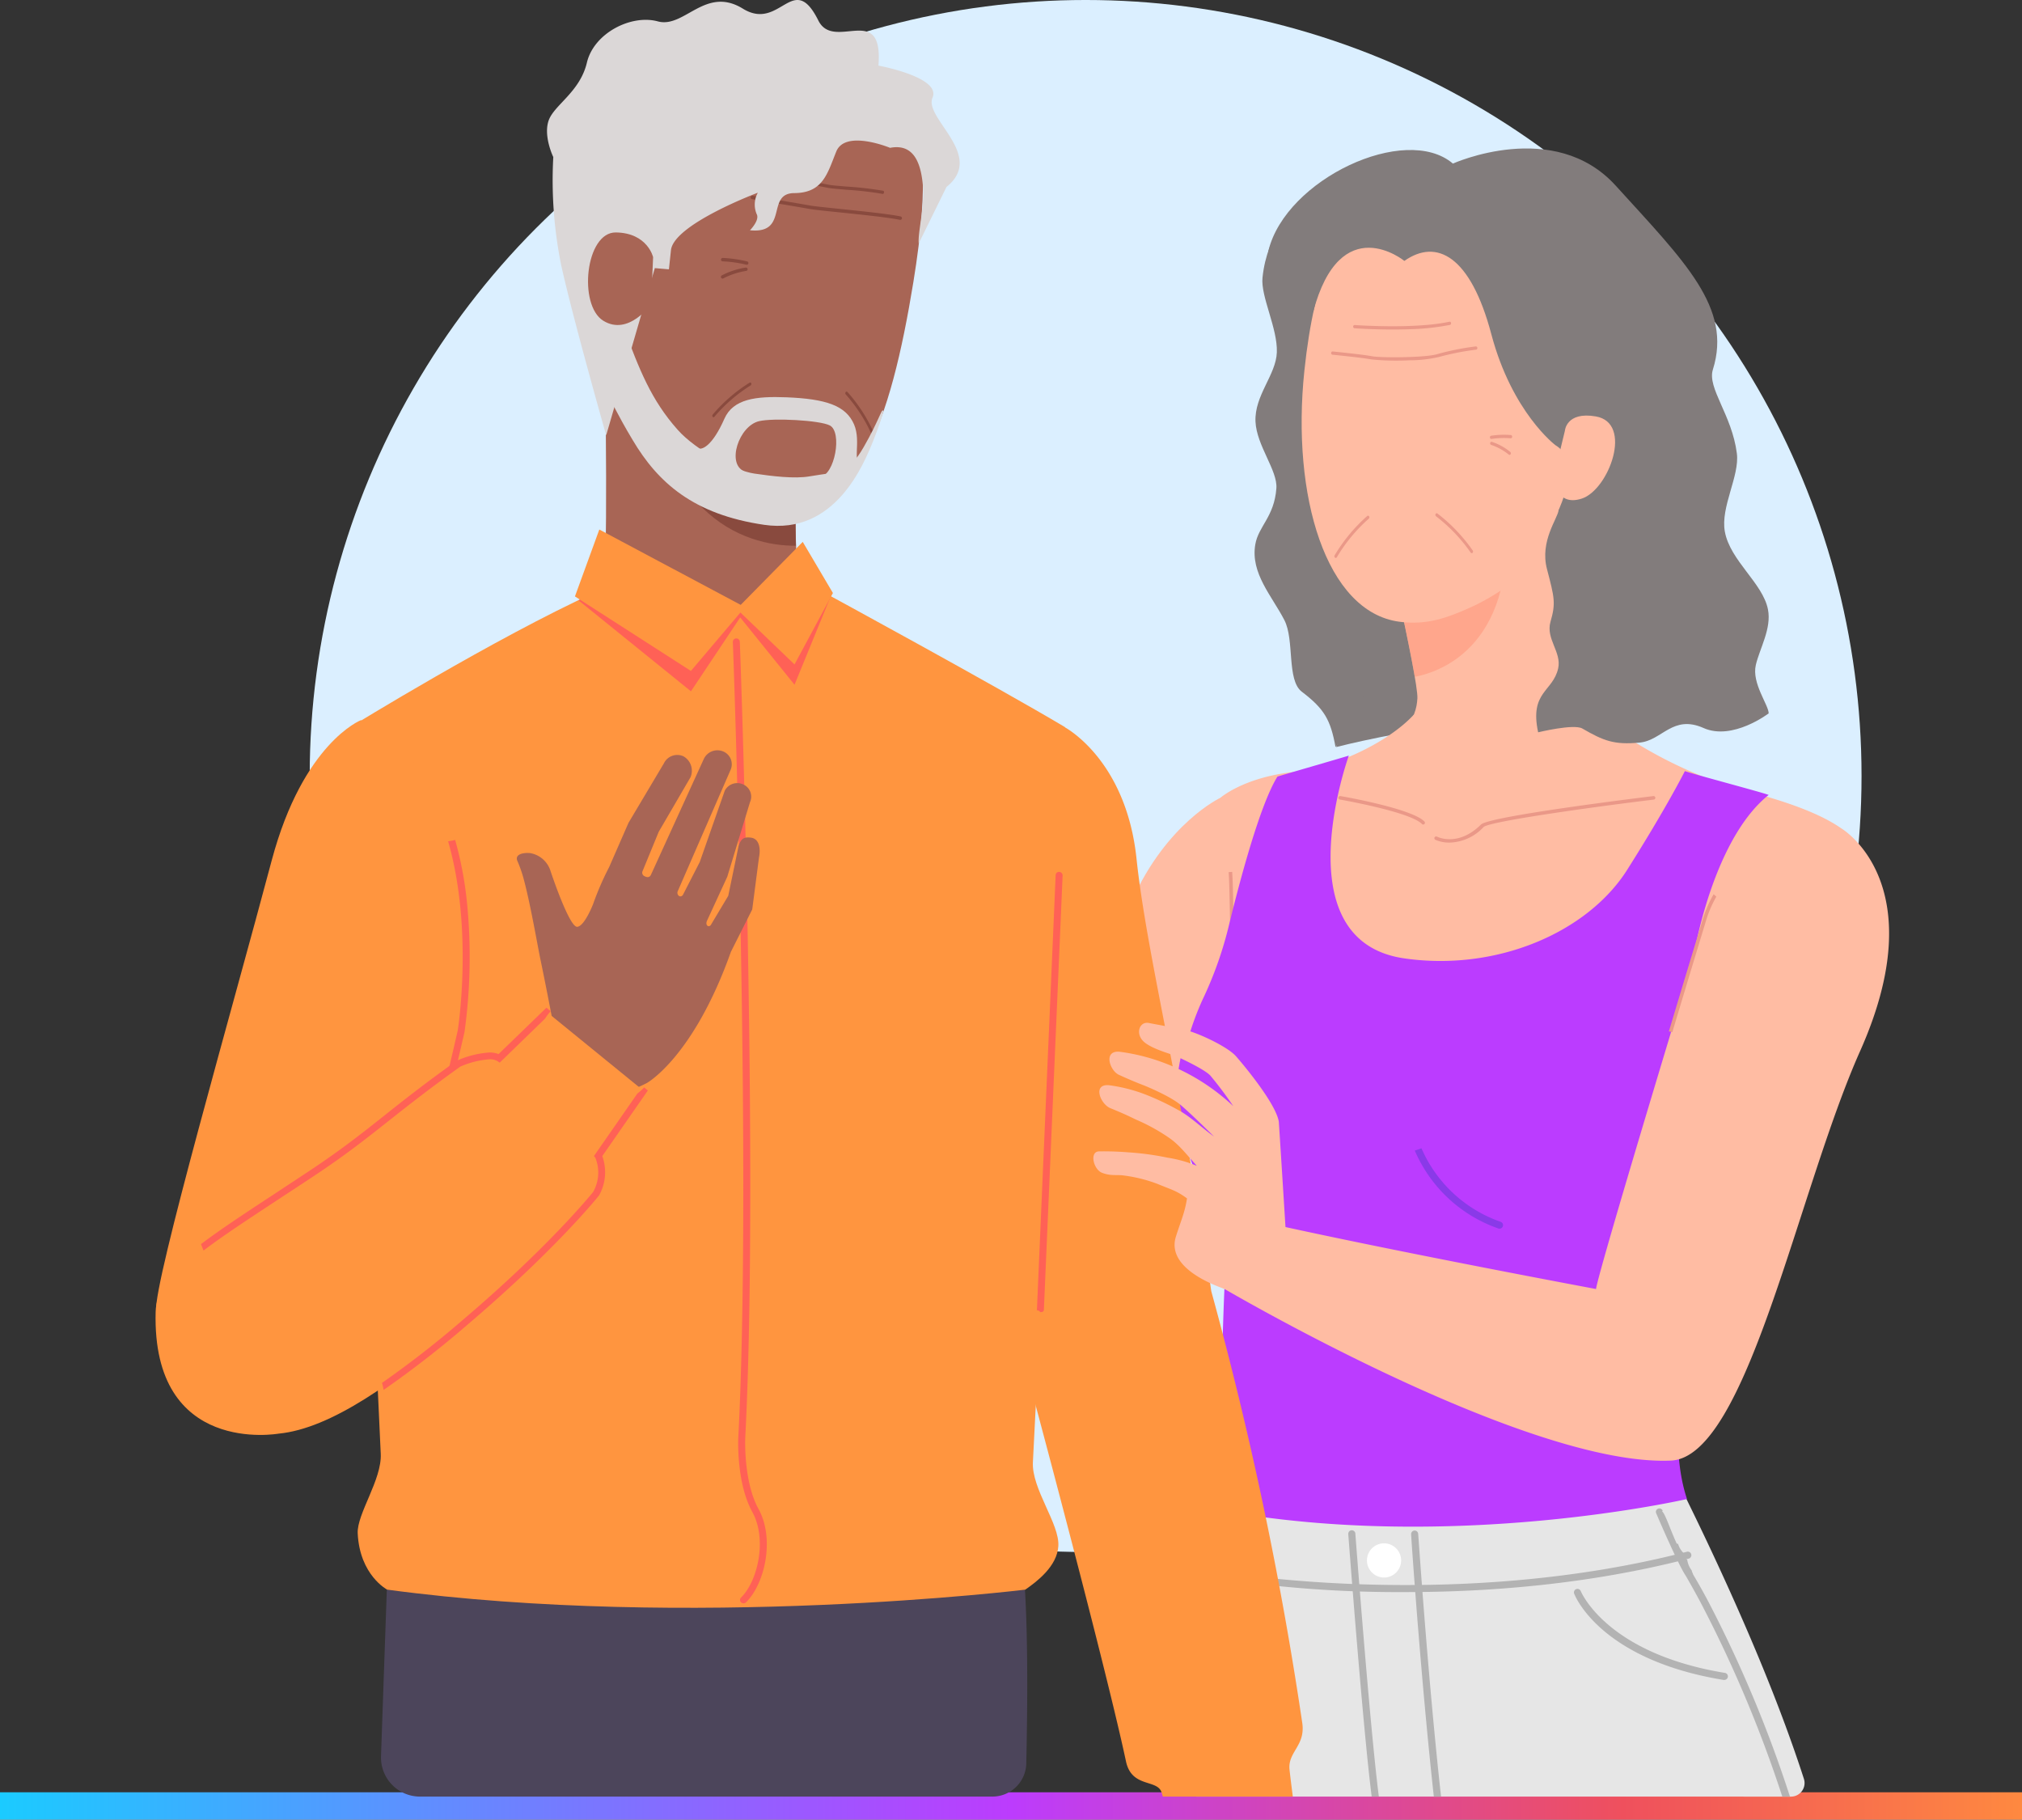 <svg xmlns="http://www.w3.org/2000/svg" xmlns:xlink="http://www.w3.org/1999/xlink" width="370" height="332.927" viewBox="0 0 370 332.927">
  <rect x="0" y="0" width="370" height="332.927" fill="#333333" stroke="none"/>
  <defs>
    <clipPath id="clip-path">
      <path id="Path_339" data-name="Path 339" d="M0,1.4H370v-5H0Z" transform="translate(0 0)" fill="none"/>
    </clipPath>
    <linearGradient id="linear-gradient" y1="0.968" x2="0" y2="10.193" gradientUnits="objectBoundingBox">
      <stop offset="0"/>
      <stop offset="0" stop-color="#1accff"/>
      <stop offset="0.1" stop-color="#3aafff"/>
      <stop offset="0.2" stop-color="#5b92ff"/>
      <stop offset="0.3" stop-color="#7b75ff"/>
      <stop offset="0.4" stop-color="#9c58ff"/>
      <stop offset="0.5" stop-color="#bc3cfd"/>
      <stop offset="0.6" stop-color="#cd43c7"/>
      <stop offset="0.7" stop-color="#de4992"/>
      <stop offset="0.8" stop-color="#ef505d"/>
      <stop offset="0.9" stop-color="#f76d4e"/>
      <stop offset="1" stop-color="#ff8a3f"/>
      <stop offset="1"/>
    </linearGradient>
    <linearGradient id="linear-gradient-2" y1="0.981" x2="1" y2="0.981" gradientUnits="objectBoundingBox">
      <stop offset="0" stop-color="#1accff"/>
      <stop offset="0.1" stop-color="#3aafff"/>
      <stop offset="0.2" stop-color="#5b92ff"/>
      <stop offset="0.3" stop-color="#7b75ff"/>
      <stop offset="0.4" stop-color="#9c58ff"/>
      <stop offset="0.5" stop-color="#bc3cfd"/>
      <stop offset="0.6" stop-color="#cd43c7"/>
      <stop offset="0.7" stop-color="#de4992"/>
      <stop offset="0.8" stop-color="#ef505d"/>
      <stop offset="0.9" stop-color="#f76d4e"/>
      <stop offset="1" stop-color="#ff8a3f"/>
    </linearGradient>
  </defs>
  <g id="Group_1764" data-name="Group 1764" transform="translate(-115.484 -666.073)">
    <g id="Group_439" data-name="Group 439" transform="translate(115.484 997.6)" clip-path="url(#clip-path)">
      <g id="Group_437" data-name="Group 437" transform="translate(0 -182.6)" opacity="0">
        <g id="Group_436" data-name="Group 436">
          <path id="Path_337" data-name="Path 337" d="M0-107.4H370v185H0Z" transform="translate(0 107.4)" fill="url(#linear-gradient)"/>
        </g>
      </g>
      <g id="Group_438" data-name="Group 438" transform="translate(0 -182.6)">
        <path id="Path_338" data-name="Path 338" d="M0-107.4H370v185H0Z" transform="translate(0 107.4)" fill="url(#linear-gradient-2)"/>
      </g>
    </g>
    <g id="Group_1501" data-name="Group 1501" transform="translate(83.781 47.366)">
      <circle id="Ellipse_67" data-name="Ellipse 67" cx="141.984" cy="141.984" r="141.984" transform="translate(88.373 618.706)" fill="#dbefff"/>
      <g id="Layer_2" data-name="Layer 2" transform="translate(60.169 618.706)">
        <g id="Layer_1-2" data-name="Layer 1-2">
          <path id="Path_1860" data-name="Path 1860" d="M217.661,646.343l23.651,2.21-4,82.779c-3.039-.527-5.218,6.586-7.689,6.7-10.422.479-23.917,3.977-23.917,3.977s4.5-11.3,2.471-20.863C206.614,713.791,214.869,670.748,217.661,646.343Z" transform="translate(10.328 -605.319)" fill="#827c7c"/>
          <path id="Path_1861" data-name="Path 1861" d="M195.816,683.072c-.215-4.8,3.76-8.534,3.907-12.686.156-4.394-2.987-10.238-2.624-13.662.891-8.4,5.546-11.632,5.546-11.632l19.661,1.847c-2.792,24.4-7.538,68.732-6.036,76.1,2.092,10.26-5.808,19.573-5.808,19.573-.914-5.02-2.062-6.995-6.175-10.128-2.791-2.129-1.3-9.444-3.186-13.1-2.284-4.43-6.221-8.57-5.322-13.836.576-3.364,3.471-5.045,3.859-10.275C199.883,692,196.013,687.454,195.816,683.072Z" transform="translate(5.457 -605.925)" fill="#827c7c"/>
          <path id="Path_1862" data-name="Path 1862" d="M297.286,858.219a2.488,2.488,0,0,0,2.369-3.257c-2.391-7.413-5.779-16.52-10.582-27.623-3.039-7.027-6.644-14.892-10.921-23.6a.138.138,0,0,0-.117-.074c-.931,0-7.23-.382-16.71-.619-16.705-.41-43.315-.284-68.033,2.895l-.517.059s-1.726,17.8-3.444,40.531c-.284,3.747-.591,7.8-.885,11.685Z" transform="translate(1.969 -529.495)" fill="#e6e6e6"/>
          <path id="Path_1863" data-name="Path 1863" d="M225.6,817.365a218.887,218.887,0,0,1-34.147-2.461.647.647,0,0,1,.227-1.271c.425.074,42.7,7.385,85.368-3.653a.649.649,0,0,1,.322,1.257C258.945,816,240.588,817.365,225.6,817.365Z" transform="translate(3.189 -526.064)" fill="#b3b3b3"/>
          <path id="Path_1864" data-name="Path 1864" d="M220.423,856.044c-2.4-21.675-4.146-47.749-4.187-48.106a.647.647,0,0,0-1.29.088c0,.359,1.765,26.324,4.156,48.019Z" transform="translate(14.805 -527.32)" fill="#b3b3b3"/>
          <path id="Path_1865" data-name="Path 1865" d="M212.794,856.062c-1.6-12.355-4.272-47.72-4.3-48.111A.646.646,0,1,0,207.2,808l0,.049c.122,1.587,2.69,35.577,4.285,48.014Z" transform="translate(11.052 -527.339)" fill="#b3b3b3"/>
          <path id="Path_1866" data-name="Path 1866" d="M245.15,805.461c.083.2,1.265,2.979,2.583,5.845a2,2,0,0,0,.088.2c.246.534.493,1.07.745,1.6.194.414.386.815.582,1.2.432.894.851,1.694,1.2,2.289l.085.122c.094.157.27.423.465.79.564,1,1.578,2.742,2.792,5.087a230.876,230.876,0,0,1,14.566,34.784h1.4a230.888,230.888,0,0,0-14.84-35.5c-1.284-2.457-2.354-4.244-2.9-5.192-.037-.07-.028-.14-.065-.2a2.37,2.37,0,0,1-.181-.516,4.067,4.067,0,0,1-.815-1.951h0a1.122,1.122,0,0,1-.647-1.182h0a4.151,4.151,0,0,1-1.038-1.726s-.2,0-.209-.028a.131.131,0,0,0-.037-.033h0c-1.223-2.644-2.025-5.286-2.666-5.9v-.046h.088a.207.207,0,0,0,0-.074.622.622,0,0,0-.81-.347l-.018.007a.622.622,0,0,0-.362.781Z" transform="translate(29.419 -528.647)" fill="#b3b3b3"/>
          <path id="Path_1867" data-name="Path 1867" d="M262.55,831.223h-.1c-22.523-3.681-27.213-15.306-27.4-15.822a.647.647,0,0,1,1.205-.466c.052.126,4.691,11.439,26.4,14.99a.647.647,0,0,1-.107,1.284Z" transform="translate(24.527 -523.839)" fill="#b3b3b3"/>
          <path id="Path_1868" data-name="Path 1868" d="M215.755,812.071a3.127,3.127,0,1,0-3.131,3.122h.009a3.122,3.122,0,0,0,3.122-3.122Z" transform="translate(12.167 -526.558)" fill="#fff"/>
          <path id="Path_1869" data-name="Path 1869" d="M209.186,717.045s-9.81,4.566-16.208,18.88c-9.214,20.618-50.179,42.788-34.766,59.563,10.884,11.834,26.832-2.136,35.525-11.112,10.731-11.071,30.392-37.153,30.712-39.941S230.186,720.894,209.186,717.045Z" transform="translate(-14.339 -571.071)" fill="#ffbca3"/>
          <path id="Path_1870" data-name="Path 1870" d="M213.617,682.666s7.474,32.007,7.265,35.59-1.8,7.631-15.822,15.6c0,0,11.517,14.425,29.2,13.366,13.029-.806,29.088-9.959,31.521-15.519,0,0-14.332-9.307-16.751-18.414-1.82-6.868-6.212-36.3-6.212-36.3Z" transform="translate(10.016 -590.472)" fill="#ffbca3"/>
          <path id="Path_1871" data-name="Path 1871" d="M233.421,677.793l-22.6,4.486s5.175,21.969,6.785,31.643C224.97,712.507,238.177,705.216,233.421,677.793Z" transform="translate(12.808 -590.085)" fill="#ff9578" opacity="0.54"/>
          <path id="Path_1872" data-name="Path 1872" d="M261.452,681.078c-3.15,20.847-20.038,34.049-29.219,38.121-4.026,1.792-7.841,3.257-12.923,2.564-13.383-1.792-19.777-22.965-17.357-45.952,3.723-35.557,18.111-36.586,35.32-34.282C259.623,644.525,265.087,657.061,261.452,681.078Z" transform="translate(8.268 -608.009)" fill="#ffbca3"/>
          <path id="Path_1873" data-name="Path 1873" d="M286.509,720.086a80.979,80.979,0,0,1-24.439-12.792c-.726-.8-33.859-.465-33.859-.465-4.778,5.17-14.685,9.711-21.871,10.461-9.26.972-13.518,4.741-13.518,4.741a79.2,79.2,0,0,1,2.044,15.626c.022.634.074,2.23.2,9.372.094,5.277-6.583,14.621-6.514,20.042.083,7.79,6.18,19.131,5.993,19.922,0,0,72.1,5.118,93.107,1.251,4.909-27.353,18.776-60.643,18.776-60.643C300.9,723.757,291.727,721.482,286.509,720.086Z" transform="translate(2.019 -576.053)" fill="#ffbca3"/>
          <path id="Path_1874" data-name="Path 1874" d="M249.877,691.281s-7.915-5.96-11.71-20.293-10.012-17.571-15.913-13.408c0,0-11.709-9.57-16.717,9.433,0,0-9.144-7.278-8.154-11.32,3.2-13.072,25.07-23.321,33.755-15.92,0,0,18.518-8.379,29.786,4.033,12.669,13.953,21.34,22.327,17.783,33.656-1.067,3.4,3.488,8.265,4.389,15.343.527,4.133-3.018,9.807-2.2,14.3.969,5.338,6.944,9.414,7.891,14.243.687,3.506-1.519,7.134-2.224,10.173-.773,3.341,2.351,7.306,2.354,8.842,0,0-6.6,5.047-11.915,2.682-5.642-2.508-7.557,2.262-11.666,2.663-4.725.457-6.638-.333-10.518-2.571-1.551-.9-8.087.693-8.087.693-1.6-7.456,2.7-7.388,3.666-11.7.665-2.963-2.3-5.4-1.407-8.514.98-3.407.748-4.361-.638-9.64-1.357-5.163,2-9.3,2.129-10.824C250.481,703.146,254.823,694.176,249.877,691.281Z" transform="translate(6.261 -609.841)" fill="#827c7c"/>
          <path id="Path_1875" data-name="Path 1875" d="M234.568,672.729s.224-3.579,5.654-2.644c6.92,1.188,2.382,13.42-2.546,15.031s-5.155-3.945-5.155-3.945Z" transform="translate(23.318 -593.894)" fill="#ffbca3"/>
          <path id="Path_1876" data-name="Path 1876" d="M189.522,750.723a5.216,5.216,0,0,1,.675.061c.432-1.024.9-2.066,1.363-3.1,1.63-3.62,3.309-7.371,3.258-10.07-.122-6.84-.172-8.627-.2-9.381s-.061-1.4-.1-2.053c-.214,0-.432.033-.647.037.043.666.076,1.345.1,2.039s.076,2.531.2,9.367c.046,2.555-1.6,6.236-3.206,9.772C190.476,748.517,189.979,749.629,189.522,750.723Z" transform="translate(2.49 -566.646)" fill="#ea9888"/>
          <path id="Path_1877" data-name="Path 1877" d="M290.751,783.438c-6.319-6.408-10.726-19.042-11.117-25.241-.364-6.077,3.793-30.437,14.742-39.158-1.242-.488-14.262-3.928-15.332-4.366,0,0-3.348,6.674-10.569,18.08s-23.84,18.637-40.783,16.19c-22.385-3.232-10.143-37.1-10.143-37.1-.837.281-12.108,3.533-13.063,3.84-3.162,5.081-6.813,18.708-9.022,27.8a69.339,69.339,0,0,1-4.682,13.015,52.069,52.069,0,0,0-2.564,6.9c-1.15,1.726-1.527,3.923-1.955,6.626-1.9,12.1,9.05,30.052,9.05,30.052-1.288,17.158-1.288,49.862-1.288,49.862,42.685,7.762,85.4-2.071,85.4-2.071-4.268-13.067.41-29.6,9.656-55.26C290.077,789.827,290.179,786.62,290.751,783.438Z" transform="translate(0.803 -573.591)" fill="#bb3cff"/>
          <path id="Path_1878" data-name="Path 1878" d="M231.113,773.7a24.651,24.651,0,0,1-14.491-13.458,11.9,11.9,0,0,1-1.228.41,25.9,25.9,0,0,0,15.3,14.268.58.58,0,0,0,.214.037.647.647,0,0,0,.209-1.257Z" transform="translate(15.022 -550.146)" fill="#4138c7" opacity="0.4" style="isolation: isolate"/>
          <path id="Path_1879" data-name="Path 1879" d="M221.5,722.041a.314.314,0,0,1-.229-.1c-2.164-2.228-14.891-4.453-15.016-4.471a.331.331,0,0,1-.266-.377.321.321,0,0,1,.371-.261h0c.534.089,13.061,2.28,15.356,4.654a.323.323,0,0,1,.012.454l-.012.01A.328.328,0,0,1,221.5,722.041Z" transform="translate(10.464 -571.176)" fill="#ea9888"/>
          <path id="Path_1880" data-name="Path 1880" d="M220.594,725.345a6.335,6.335,0,0,1-2.629-.526.326.326,0,0,1,.3-.577c.157.083,3.9,1.931,8.074-2.2,1.522-1.508,28.506-4.835,31.578-5.212a.326.326,0,0,1,.08.643c-11.522,1.4-30.178,4.011-31.178,5.025A8.815,8.815,0,0,1,220.594,725.345Z" transform="translate(16.193 -571.176)" fill="#ea9888"/>
          <path id="Path_1881" data-name="Path 1881" d="M109.372,740s57.6,50.475,74.86,54.71,30.387-13.7,7.487-31.643c-18.846-14.747-56.84-25.426-70.509-35.538Z" transform="translate(-36.335 -565.992)" fill="#ea997d"/>
          <path id="Path_1882" data-name="Path 1882" d="M163.478,751c.591.433,1.177.865,1.735,1.3,4.728,3.7,8.143,7.59,10.125,11.419l.6-.238c-2.025-3.937-5.506-7.91-10.327-11.69-.628-.493-1.28-.977-1.949-1.461C163.607,750.581,163.542,750.782,163.478,751Z" transform="translate(-10.126 -554.946)" fill="#d87e66"/>
          <path id="Path_1883" data-name="Path 1883" d="M190.745,897.562c1.047,4.919,5.746,3.206,6.515,5.691.079.261.157.512.236.763h23.78c-.209-1.637-.419-3.257-.6-4.9-.371-3.285,2.942-4.374,2.328-8.571a666.6,666.6,0,0,0-16.65-79.007c-5.118-35.649-11.819-61.467-13.68-79.145-1.927-18.223-13.178-24.064-13.178-24.064-28.009,10.391-24.142,57.47-17.614,79.295C166.645,803.563,186.375,876.99,190.745,897.562Z" transform="translate(-13.172 -575.293)" fill="#ff953f"/>
          <path id="Path_1884" data-name="Path 1884" d="M206.038,846.469c.284-13.03.233-23.909-.246-31.825H89.028s-.41,11.532-1.066,30.5a7.147,7.147,0,0,0,6.92,7.367c.079,0,.157,0,.236,0h104.7A6.2,6.2,0,0,0,206.038,846.469Z" transform="translate(-46.707 -523.795)" fill="#4c455b"/>
          <path id="Path_1885" data-name="Path 1885" d="M158.119,658.9s-1.118,40.671,0,44.948,8.333,9.381,22.653,16.6c0,0-14.148,18.353-41.1,17.795s-34.681-11.7-38.962-17.823c0,0,21.326-8.488,21.941-15.775.73-8.725,0-45.724,0-45.724Z" transform="translate(-40.529 -599.237)" fill="#a86555"/>
          <path id="Path_1886" data-name="Path 1886" d="M120.25,658.9h28.386s-.767,28.12-.395,40.187C139.041,699.16,121.074,693.828,120.25,658.9Z" transform="translate(-31.065 -599.237)" fill="#894a3e"/>
          <path id="Path_1887" data-name="Path 1887" d="M129.066,691.7c5.678,2.08,26.143,5.23,41.7,0,0,0,31.56,17.152,44.185,24.685,0,0-3.294,85.461-5.863,134.485-.255,4.9,4.915,11.3,4.654,15.356-.218,3.723-3.946,6.515-6.049,7.976,0,0-61.064,7.474-116.764,0,0,0-5.026-2.629-5.394-10.3-.168-3.574,4.44-9.81,4.216-14.547-2.01-43.347-5.946-128.537-5.565-132.968C84.188,716.386,110.783,699.992,129.066,691.7Z" transform="translate(-48.546 -583.348)" fill="#ff953f"/>
          <path id="Path_1888" data-name="Path 1888" d="M141.9,696.315l9.94,12.313,6.632-16.2-1.318-.717c-15.561,5.231-36.026,2.08-41.7,0-1.027.465-2.08.959-3.154,1.471l20.587,16.649Z" transform="translate(-34.919 -583.344)" fill="#ff6156"/>
          <path id="Path_1889" data-name="Path 1889" d="M133.3,873.946a.636.636,0,0,1-.465-.181.605.605,0,0,1-.021-.855l.021-.021c3.141-3.1,4.765-10.768,2.075-15.635-2.951-5.338-2.592-13.327-2.578-13.662,2.513-47.74-.931-144.559-1-145.532a.638.638,0,0,1,1.271-.1c.079.972,3.518,97.871,1,145.69,0,.079-.353,7.985,2.428,13.03,2.984,5.4,1.22,13.625-2.293,17.091A.658.658,0,0,1,133.3,873.946Z" transform="translate(-25.699 -580.588)" fill="#ff6156"/>
          <path id="Path_1890" data-name="Path 1890" d="M116.326,683.978,142.2,697.762l11.35-11.527,5.524,9.358-7.027,13.067-9.9-9.5-9.06,10.689-21.22-13.635Z" transform="translate(-35.126 -587.089)" fill="#ff953f"/>
          <path id="Path_1891" data-name="Path 1891" d="M169.453,806.728h-.028c-.349-.526-.619-.134-.606-.465l3.426-79.528a.6.6,0,0,1,.632-.557l.033,0a.645.645,0,0,1,.606.667L170.09,806.3C170.076,806.625,169.793,806.728,169.453,806.728Z" transform="translate(-7.539 -566.648)" fill="#ff6156"/>
          <path id="Path_1892" data-name="Path 1892" d="M97.7,707.478S87.151,711.62,81.408,733.07c-6.956,26.213-21.68,77.359-21.159,82.423,1.461,14.151,21.657,19.21,33.5,13.839,8.745-3.941,22.416-64.97,22.416-64.97S123.387,719.735,97.7,707.478Z" transform="translate(-60.136 -575.706)" fill="#ff953f"/>
          <path id="Path_1893" data-name="Path 1893" d="M96.284,722.479a9.471,9.471,0,0,0,1.288-.242A66.834,66.834,0,0,1,99.7,733.308a100.543,100.543,0,0,1-.41,24.053c-.122.53-.819,3.638-1.936,8.222a8.78,8.78,0,0,0-1.234-.264c.759-3.123,1.4-5.911,1.922-8.191C98.1,756.844,100.938,738.631,96.284,722.479Z" transform="translate(-42.753 -568.556)" fill="#ff6156"/>
          <path id="Path_1894" data-name="Path 1894" d="M107.082,729.99a4.729,4.729,0,0,1,3.779,3.258s3.433,10.382,4.9,10.236c1.345-.12,2.9-4.159,2.9-4.159a53.22,53.22,0,0,1,2.945-6.785l3.533-8.083,6.476-10.881a2.714,2.714,0,0,1,3.551-1.3,3.027,3.027,0,0,1,1.323,3.839l-5.817,9.977-3,7.3a.706.706,0,0,0,.428.846c.331.154.782.326,1.107-.19l9.7-21.248a2.744,2.744,0,0,1,3.555-1.4,2.537,2.537,0,0,1,1.382,3.31c-.015.036-.031.071-.046.105l-9.623,22.1c-.335.628.358,1.4.9.767l3.1-6.049,4.569-13.03a2.565,2.565,0,0,1,3.365-1.177,2.444,2.444,0,0,1,1.283,3.208l-.022.049-4.159,13.649L139.54,742.3c-.465.931.307,1.4.684.815h0l3.169-5.305,1.861-8.991c.419-1.4.931-1.838,2.326-1.642,1.49.209,1.774,2.01,1.429,3.662l-1.229,9.465-3.9,7.748c-6.859,19.3-15.384,24.016-15.384,24.016-15.175,7.818-16.645-8.185-16.645-8.185s-1.4-7.572-2.792-14.249c-.564-2.666-1.894-10.55-3.188-15.217a24.683,24.683,0,0,0-1.13-3.136C104.486,730.391,105.425,729.887,107.082,729.99Z" transform="translate(-38.596 -573.909)" fill="#a86555"/>
          <path id="Path_1895" data-name="Path 1895" d="M60.184,798.283c.2-7.524,9.9-12.83,28.918-25.492,10.409-6.929,14.425-11.234,26.594-19.907,0,0,5.319-2.374,7.444-.992l8.707-8.4,17.682,14.4-8.235,11.862c.554.726,1.247,3.834-.4,6.934,0,0-7.655,9.674-23.8,23.41-13.207,11.234-24.868,19.545-34.4,20.476C82.679,820.564,59.486,824.747,60.184,798.283Z" transform="translate(-60.169 -558.263)" fill="#ff953f"/>
          <path id="Path_1896" data-name="Path 1896" d="M120.435,752.963l-.433-.284a2.791,2.791,0,0,0-1.48-.326,16.28,16.28,0,0,0-5.3,1.34c-5.583,3.984-9.539,7.106-13.029,9.865-4.078,3.226-7.912,6.264-13.538,10-2.4,1.6-4.654,3.062-6.747,4.44-5.664,3.723-10.216,6.715-13.677,9.353-.148-.39-.3-.787-.465-1.177,3.471-2.624,7.943-5.584,13.429-9.172,2.1-1.4,4.346-2.857,6.742-4.453,5.584-3.723,9.224-6.6,13.449-9.954,3.509-2.792,7.478-5.918,13.128-9.944l.111-.061a17.607,17.607,0,0,1,5.887-1.48,4.524,4.524,0,0,1,1.712.289l8.758-8.483.782.641a9.1,9.1,0,0,0-1.038,1.355Z" transform="translate(-57.457 -558.537)" fill="#ff6156"/>
          <path id="Path_1897" data-name="Path 1897" d="M88.08,806.807a181.737,181.737,0,0,0,14.951-11.661c15.358-13.067,23.1-22.555,23.682-23.268a7.173,7.173,0,0,0,.423-6.23l-.266-.355,7.945-11.437a8.811,8.811,0,0,0,1.238-1.113l.678.56-8.338,12a8.713,8.713,0,0,1-.577,7.18l-.061.079c-.074.1-7.878,9.852-23.885,23.471a184.04,184.04,0,0,1-15.5,12.062A8.878,8.878,0,0,0,88.08,806.807Z" transform="translate(-46.648 -553.78)" fill="#ff6156"/>
          <path id="Path_1898" data-name="Path 1898" d="M207.238,790.928a11.526,11.526,0,0,0,3.778-7.354c0-.209-1.28-20.474-1.306-20.707-.527-3.215-6.05-9.935-7.846-11.982-1.438-1.624-6.147-3.9-8.808-4.682-.773-.223-6.944-1.345-7.171-1.4-1.746-.307-2.569,2.173-.628,3.647,1.619,1.234,4.824,2.062,5.491,2.36.851.377,5.356,2.457,6.439,3.629a68.852,68.852,0,0,1,4.189,5.584,38.571,38.571,0,0,0-6.552-4.956,38.118,38.118,0,0,0-6.775-3.2,36.149,36.149,0,0,0-7.567-1.806c-2.927-.177-1.68,3.457-.061,4.216.848.4,2.792,1.262,4.7,1.988.1.042,4.63,1.861,6.635,3.551,1.633,1.4,4.124,3.81,6.1,5.774-2.182-1.554-4.472-3.8-6.669-4.918a47.542,47.542,0,0,0-6.077-2.853,29.239,29.239,0,0,0-6.417-1.615c-3.145-.334-1.633,3.448.187,4.189,3.5,1.428,4.131,1.861,5.118,2.276a34.79,34.79,0,0,1,5.584,3.117c1.861,1.271,3.015,2.82,5.118,5.155a23.489,23.489,0,0,0-5.374-1.493,50.3,50.3,0,0,0-7.046-.963,55.364,55.364,0,0,0-5.547-.181c-1.689.14-.931,3.346.667,3.932,1.689.624,2.592.275,4.02.488a27.045,27.045,0,0,1,6.1,1.532c2.489,1.047,3.411,1.186,5.388,2.647-.395,2.63-1.144,4.165-2.034,7.008-2.13,6.822,10.787,10.15,10.787,10.15C206.526,793.845,207.238,790.928,207.238,790.928Z" transform="translate(-4.17 -557.636)" fill="#ffbca3"/>
          <path id="Path_1899" data-name="Path 1899" d="M191.356,804.586s55.944,33.04,82.534,31.909c13.961-.582,23.183-49.22,34.626-74.892,13.728-30.788-3.448-40.8-3.448-40.8s-9.972,1.293-13.961,3.37a22.942,22.942,0,0,0-11.088,13.872S260.79,801.105,260.208,805.1c0,0-34.217-6.38-57.353-11.452C202.836,793.651,191.458,797.034,191.356,804.586Z" transform="translate(3.378 -569.252)" fill="#ffbca3"/>
          <path id="Path_1900" data-name="Path 1900" d="M253.394,734.179a21.276,21.276,0,0,1,2.011-4.812l-.494-.436a22.384,22.384,0,0,0-2.141,5.081c-.284.931-2.862,9.386-6.049,20.01l.637.131C250.672,743.1,253.32,734.425,253.394,734.179Z" transform="translate(30.197 -565.314)" fill="#ea9888"/>
          <g id="Group_1492" data-name="Group 1492" transform="translate(71.627)">
            <g id="Group_1491" data-name="Group 1491">
              <path id="Path_1901" data-name="Path 1901" d="M112.937,658.377c-1.906,22.028,8.561,38.051,16.248,45.247,5.412,5.066,11.381,6.028,16.728,6.58,17.087,1.768,23.326-17.417,27.467-42.749,6.049-37-3.778-40.22-24.887-42.4C124.97,622.616,115.134,632.979,112.937,658.377Z" transform="translate(-106.345 -615.8)" fill="#a86555"/>
              <g id="Group_1485" data-name="Group 1485" transform="translate(37.254 35.811)">
                <path id="Path_1902" data-name="Path 1902" d="M144.753,645.323c-.178-.025-.327-.049-.442-.07-1.814-.333-10.435-1.774-10.523-1.789a.318.318,0,1,1,.107-.628c.086.015,8.712,1.458,10.532,1.792.7.126,2.86.35,5.363.61,4.03.416,9.044.935,11.157,1.378a.319.319,0,1,1-.131.623c-2.08-.436-7.076-.953-11.091-1.367C147.52,645.644,145.706,645.457,144.753,645.323Z" transform="translate(-133.519 -642.831)" fill="#894a3e"/>
              </g>
              <g id="Group_1486" data-name="Group 1486" transform="translate(45.028 32.631)">
                <path id="Path_1903" data-name="Path 1903" d="M145.482,642.485c-.107-.016-.2-.031-.266-.044-1.087-.224-6.257-1.164-6.309-1.174-.105-.018-.171-.162-.145-.322s.131-.278.236-.252c.052.01,5.227.95,6.316,1.176.419.085,1.72.2,3.229.324a63,63,0,0,1,6.712.772c.1.027.165.175.137.333s-.14.267-.243.239a62.755,62.755,0,0,0-6.672-.764C147.147,642.656,146.055,642.564,145.482,642.485Z" transform="translate(-138.756 -640.689)" fill="#894a3e"/>
              </g>
              <path id="Path_1904" data-name="Path 1904" d="M171.2,645.755s-8.2-3.4-9.847.683-2.448,7.569-7.689,7.6-.916,7.514-8.1,6.8c0,0,1.692-1.706,1.288-2.823a4.462,4.462,0,0,1,.151-4.048s-15.331,5.745-15.895,10.493l-.376,3.526-2.581-.224-8.9,30.592s-6.052-21.285-8.188-30.927a78.025,78.025,0,0,1-1.49-19.987s-1.833-3.764-.865-6.64,5.734-5.216,7.014-10.631,8.111-8.875,12.98-7.55,8.687-6.566,15.559-2.329,9.191-7.083,13.814,2.167c2.865,5.74,11.92-3.511,11,8.253,0,0,11.516,2.114,9.893,5.872s9.76,10.545,2.553,16.339l-5.078,10.33c-.184-2.054,1.094-6.647.778-10.42S175.825,644.87,171.2,645.755Z" transform="translate(-108.422 -618.706)" fill="#dbd7d7"/>
              <path id="Path_1905" data-name="Path 1905" d="M125.388,651.876s-1.014-4.428-6.8-4.518c-5.587-.088-6.944,13.311-2.311,16.159s8.736-3.034,8.736-3.034Z" transform="translate(-105.971 -604.828)" fill="#a86555"/>
              <g id="Group_1487" data-name="Group 1487" transform="translate(31.839 47.199)">
                <path id="Path_1906" data-name="Path 1906" d="M134.559,651.748a.206.206,0,0,1-.042-.01,23.319,23.319,0,0,0-4.352-.619.306.306,0,0,1-.294-.319.31.31,0,0,1,.321-.3,23.556,23.556,0,0,1,4.495.643.309.309,0,0,1-.128.6Z" transform="translate(-129.871 -650.503)" fill="#894a3e"/>
              </g>
              <g id="Group_1488" data-name="Group 1488" transform="translate(31.821 48.962)">
                <path id="Path_1907" data-name="Path 1907" d="M130.125,653.7a.309.309,0,0,1-.1-.58,13.829,13.829,0,0,1,4.41-1.433.307.307,0,0,1,.018.615,13.591,13.591,0,0,0-4.147,1.367A.308.308,0,0,1,130.125,653.7Z" transform="translate(-129.859 -651.691)" fill="#894a3e"/>
              </g>
              <g id="Group_1489" data-name="Group 1489" transform="translate(54.586 71.655)">
                <path id="Path_1908" data-name="Path 1908" d="M150.188,674.968a.225.225,0,0,1-.169-.143,28.433,28.433,0,0,0-4.75-7.342.331.331,0,0,1-.012-.4.209.209,0,0,1,.331-.039,29.074,29.074,0,0,1,4.848,7.5.335.335,0,0,1-.1.39A.2.2,0,0,1,150.188,674.968Z" transform="translate(-145.195 -666.978)" fill="#894a3e"/>
              </g>
              <g id="Group_1490" data-name="Group 1490" transform="translate(30.252 69.984)">
                <path id="Path_1909" data-name="Path 1909" d="M128.994,672.205a.226.226,0,0,0,.2-.091,28.482,28.482,0,0,1,6.614-5.721.328.328,0,0,0,.123-.383.206.206,0,0,0-.306-.128,28.954,28.954,0,0,0-6.753,5.841.332.332,0,0,0-.009.4A.207.207,0,0,0,128.994,672.205Z" transform="translate(-128.802 -665.852)" fill="#894a3e"/>
              </g>
            </g>
            <path id="Path_1910" data-name="Path 1910" d="M119.118,659.07s-5.314,7.784-3.381,11.443c3.331,6.3,3.331,6.3,5.038,9.176,4.6,7.746,11.093,13.6,24.05,15.491s18.2-10.986,20-15.49c.851-2.124,1.952-5.255,1.765-5.421-.312-.276-.772,1.836-3.539,6.659-2.938,5.121-4.585,4.449-9.858,5.375-2.835.5-6.935-.027-10.179-.5-3.533-.515-10.616-4.193-14-7.991C124.126,672.329,121.957,666.725,119.118,659.07Z" transform="translate(-105.084 -599.154)" fill="#dbd7d7"/>
            <path id="Path_1911" data-name="Path 1911" d="M143.347,667.692c-5.607-.224-9.751.3-11.348,3.931-2.157,4.894-4.231,6.129-5.24,5.181,2.282,3.232,5.192,5.532,8.884,4.428-3.289-1.34-1-8.295,2.7-9.172,2.616-.62,11.106-.171,12.947.779,2.335,1.2.914,9.088-1.79,9.435,2.362-.183,6.549-.416,7.554-2.944-1.74.508.018-3.525-1.318-6.657C154.251,669.2,150.589,667.982,143.347,667.692Z" transform="translate(-99.54 -594.999)" fill="#dbd7d7"/>
          </g>
          <g id="Group_1499" data-name="Group 1499" transform="translate(215.118 58.856)">
            <g id="Group_1493" data-name="Group 1493" transform="translate(0 4.525)">
              <path id="Path_1912" data-name="Path 1912" d="M219.39,663.947a46,46,0,0,1-6.945-.16c-1.568-.312-7.07-.856-7.127-.864a.286.286,0,0,1-.229-.321.259.259,0,0,1,.263-.272c.227.022,5.577.552,7.165.867,1.627.324,10.1.288,12.129-.42a48.153,48.153,0,0,1,6.917-1.372.268.268,0,0,1,.273.266.282.282,0,0,1-.215.327,49.048,49.048,0,0,0-6.833,1.349A24.225,24.225,0,0,1,219.39,663.947Z" transform="translate(-205.089 -661.404)" fill="#ea9888"/>
            </g>
            <g id="Group_1494" data-name="Group 1494" transform="translate(4.029)">
              <path id="Path_1913" data-name="Path 1913" d="M218.1,659.738c-5.139.181-9.99-.169-10.064-.174a.288.288,0,0,1-.235-.316.268.268,0,0,1,.258-.279c.108.009,10.985.79,17.367-.609a.256.256,0,0,1,.288.24.292.292,0,0,1-.194.346A43.812,43.812,0,0,1,218.1,659.738Z" transform="translate(-207.803 -658.356)" fill="#ea9888"/>
            </g>
            <g id="Group_1495" data-name="Group 1495" transform="translate(29.056 20.69)">
              <path id="Path_1914" data-name="Path 1914" d="M224.92,673.067a.118.118,0,0,0,.033-.006,15.3,15.3,0,0,1,3.514-.12.264.264,0,0,0,.261-.276.29.29,0,0,0-.233-.319,15.525,15.525,0,0,0-3.629.129.29.29,0,0,0-.2.341A.266.266,0,0,0,224.92,673.067Z" transform="translate(-224.663 -672.294)" fill="#ea9888"/>
            </g>
            <g id="Group_1496" data-name="Group 1496" transform="translate(29.095 21.972)">
              <path id="Path_1915" data-name="Path 1915" d="M228.241,675.563a.241.241,0,0,0,.2-.134.34.34,0,0,0-.074-.413,10.47,10.47,0,0,0-3.4-1.856.253.253,0,0,0-.276.254.3.3,0,0,0,.214.334,10.324,10.324,0,0,1,3.194,1.763A.218.218,0,0,0,228.241,675.563Z" transform="translate(-224.689 -673.158)" fill="#ea9888"/>
            </g>
            <g id="Group_1497" data-name="Group 1497" transform="translate(19.068 35.058)">
              <path id="Path_1916" data-name="Path 1916" d="M224.593,689.273a.234.234,0,0,1-.2-.114,29.774,29.774,0,0,0-6.335-6.634.339.339,0,0,1-.088-.41.224.224,0,0,1,.338-.1,30.407,30.407,0,0,1,6.468,6.775.341.341,0,0,1-.036.417A.218.218,0,0,1,224.593,689.273Z" transform="translate(-217.934 -681.973)" fill="#ea9888"/>
            </g>
            <g id="Group_1498" data-name="Group 1498" transform="translate(0.591 35.501)">
              <path id="Path_1917" data-name="Path 1917" d="M205.744,690a.24.24,0,0,0,.194-.129,29.686,29.686,0,0,1,5.853-7.061.337.337,0,0,0,.056-.414.22.22,0,0,0-.341-.076,30.283,30.283,0,0,0-5.978,7.211.338.338,0,0,0,.067.414A.215.215,0,0,0,205.744,690Z" transform="translate(-205.487 -682.271)" fill="#ea9888"/>
            </g>
          </g>
        </g>
      </g>
    </g>
  </g>
</svg>
